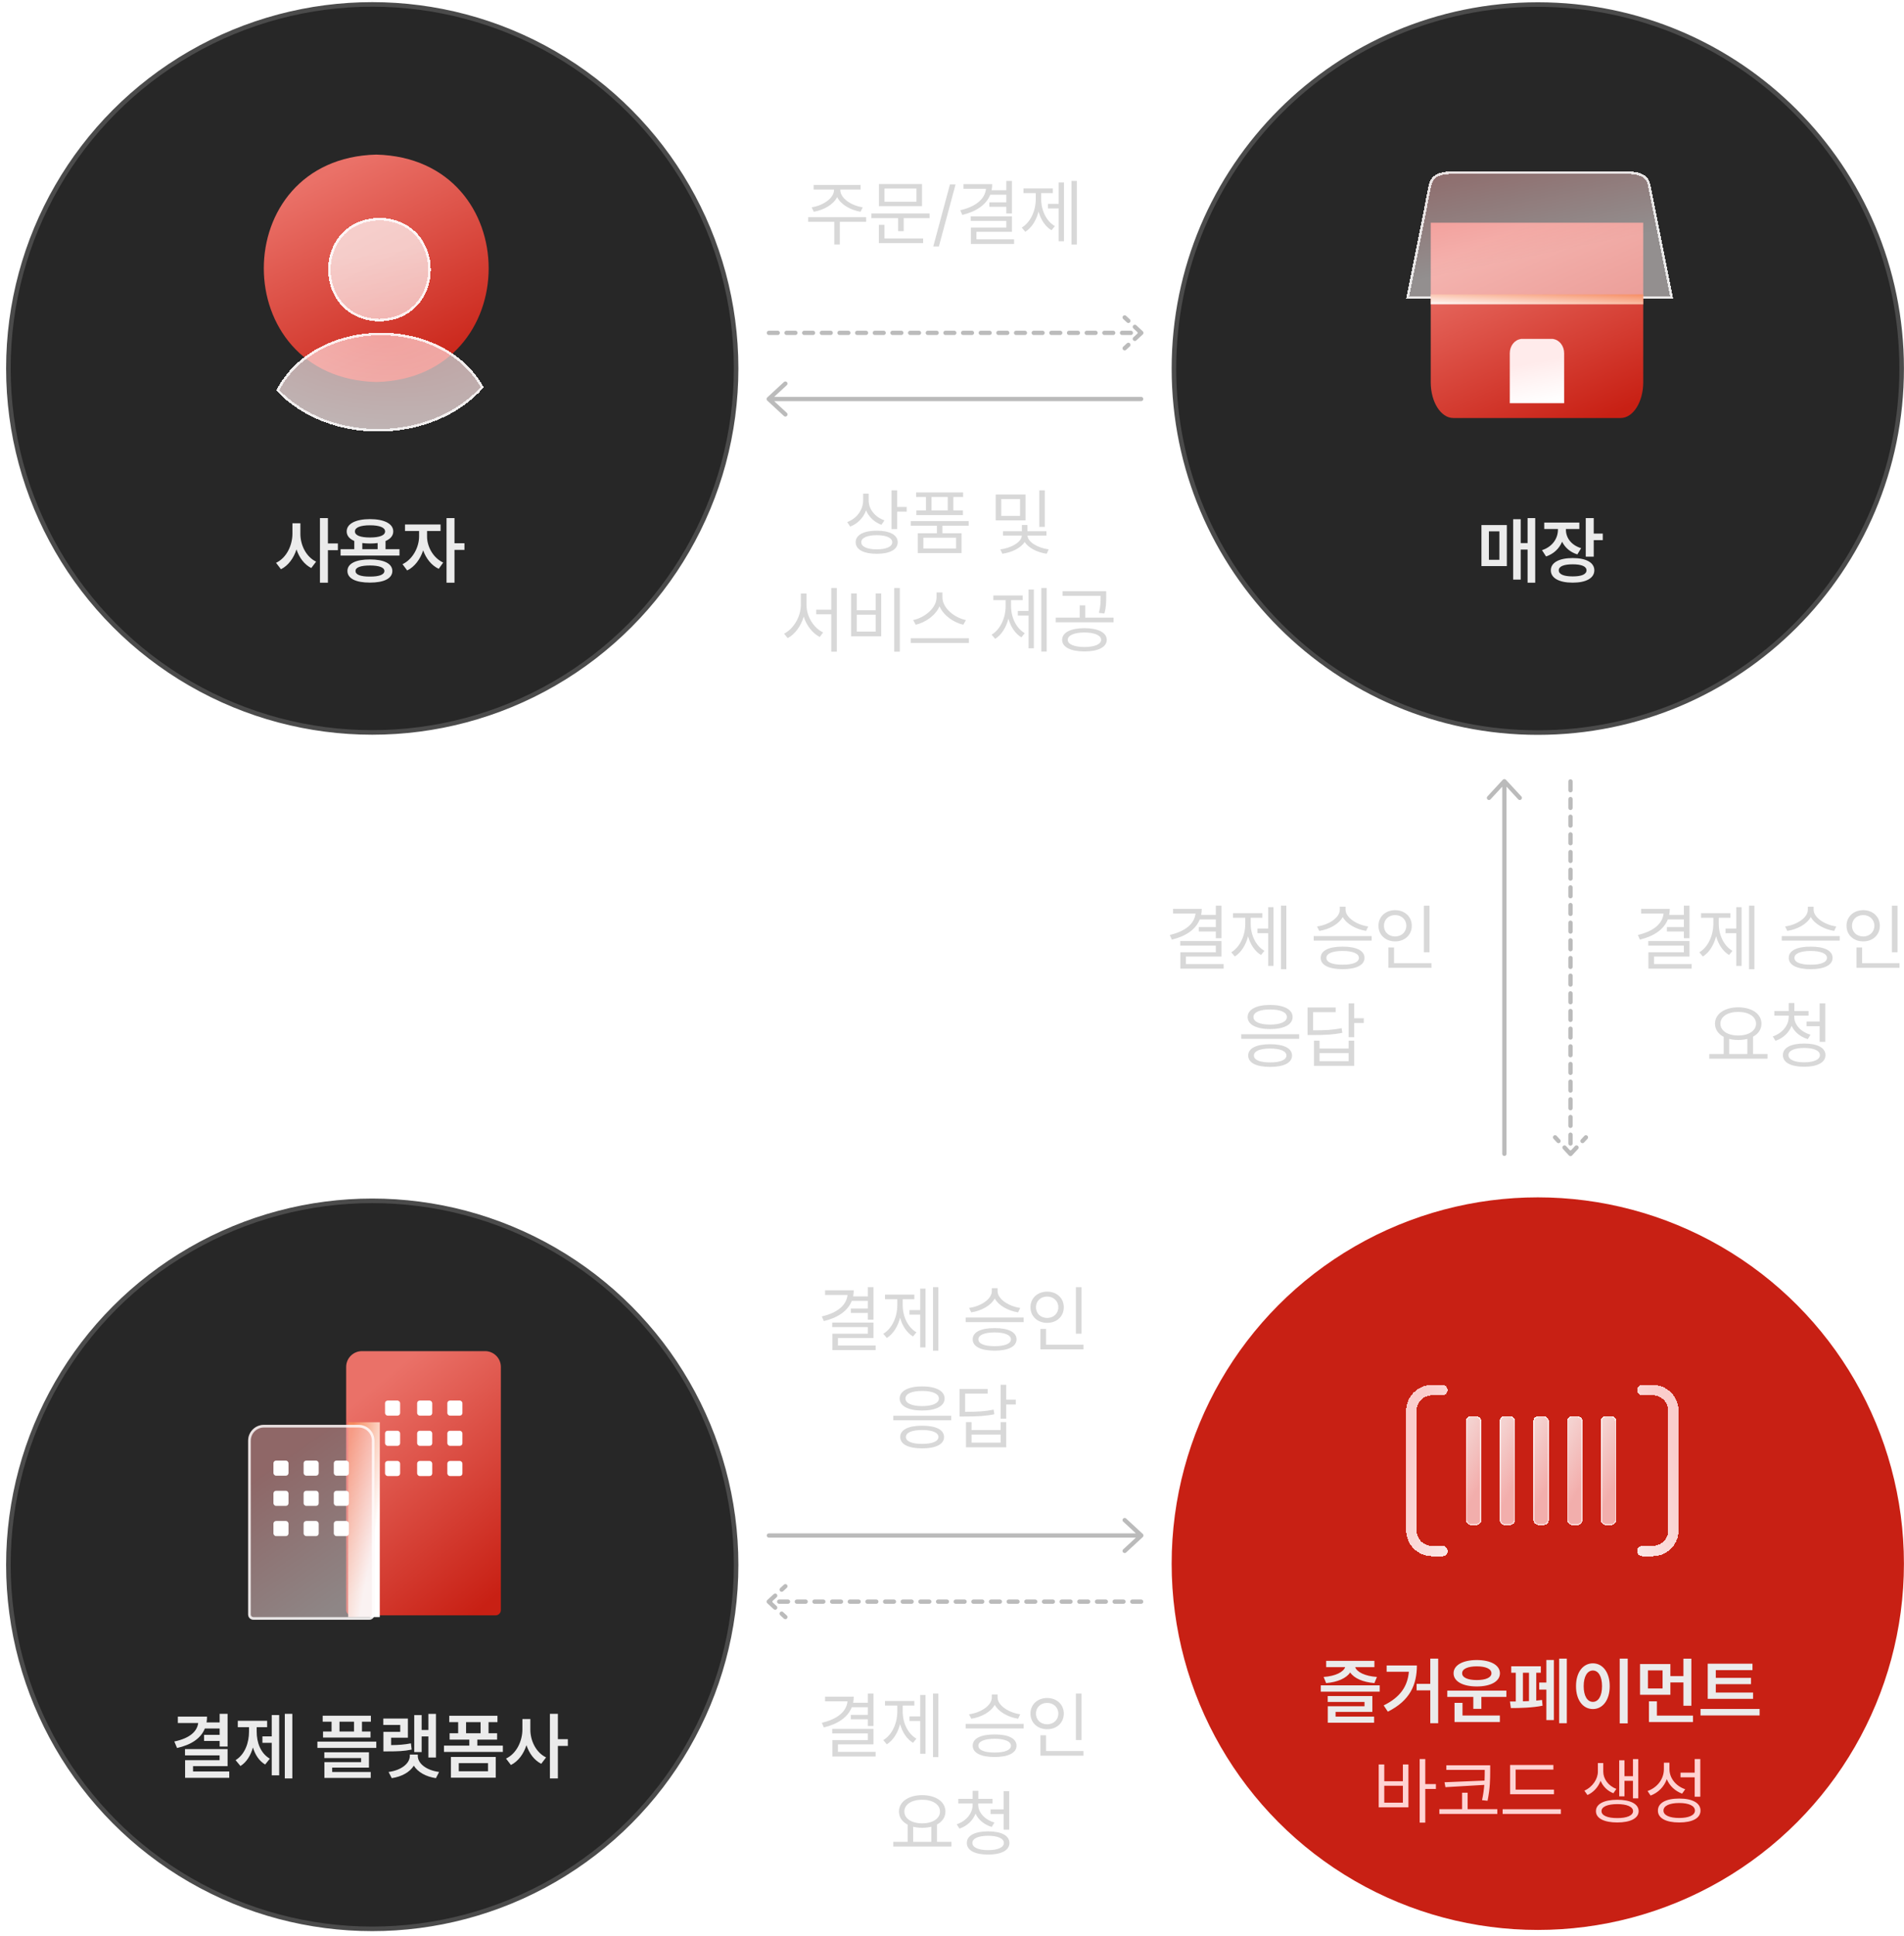 <svg width="1775" height="1804" viewBox="0 0 1775 1804" fill="none" xmlns="http://www.w3.org/2000/svg">
<path d="M783.375 176.967C783.328 184.934 793.889 191.676 804.261 193.185L802.281 197.333C793.04 195.754 784.035 190.827 780.429 183.708C776.822 190.827 767.794 195.754 758.671 197.333L756.644 193.185C766.922 191.676 777.482 184.934 777.529 176.967V176.589H758.53V172.346H802.281V176.589H783.375V176.967ZM753.438 206.715V202.378H807.467V206.715H782.904V227.837H777.765V206.715H753.438ZM866.608 198.936V203.274H842.47V215.39H837.284V203.274H812.344V198.936H866.608ZM819.321 226.564V209.544H824.554V222.226H860.574V226.564H819.321ZM819.416 192.147V171.498H859.536V192.147H819.416ZM824.554 187.951H854.35V175.694H824.554V187.951ZM890.815 171.922L875.257 229.722H870.024L885.582 171.922H890.815ZM943.364 168.622V198.936H938.13V192.713H922.29V188.564H938.13V181.445H923.162C919.461 190.78 910.267 197.121 897.114 200.256L895.228 195.919C909.772 192.548 918.235 185.476 919.178 175.929H898.245V171.592H924.977C924.977 173.572 924.788 175.458 924.411 177.249H938.13V168.622H943.364ZM904.94 205.867V201.624H943.364V216.05H910.267V223.028H945.391V227.318H905.081V212.043H938.13V205.867H904.94ZM1003.87 168.622V227.884H998.875V168.622H1003.87ZM952.531 212.09C960.781 207.14 965.59 196.296 965.59 185.5V179.937H954.134V175.599H981.478V179.937H970.635V185.5C970.635 195.778 975.255 206.008 983.411 210.723L980.252 214.589C974.43 211.1 970.281 204.712 968.183 197.168C966.062 205.325 961.771 212.278 955.831 216.003L952.531 212.09ZM976.952 194.269V189.979H986.947V170.036H991.897V224.772H986.947V194.269H976.952Z" fill="#D8D8D8"/>
<path d="M809.819 466.521C809.819 474.583 815.947 481.985 824.528 484.908L821.699 489.057C815.146 486.653 809.96 481.749 807.391 475.573C804.845 482.574 799.541 488.043 792.61 490.707L789.782 486.511C798.692 483.211 804.633 475.29 804.68 466.144V460.015H809.819V466.521ZM797.702 505.275C797.702 498.486 805.151 494.526 817.362 494.526C829.525 494.526 836.88 498.486 836.88 505.275C836.88 512.158 829.525 516.071 817.362 516.071C805.151 516.071 797.702 512.158 797.702 505.275ZM802.935 505.275C802.888 509.471 808.404 511.875 817.362 511.923C826.319 511.875 831.788 509.471 831.788 505.275C831.788 501.22 826.319 498.722 817.362 498.722C808.404 498.722 802.888 501.22 802.935 505.275ZM831.128 493.017V456.951H836.361V472.415H845.272V476.799H836.361V493.017H831.128ZM903.046 485.615V489.906H878.578V496.93H896.399V515.411H855.618V496.93H873.439V489.906H849.017V485.615H903.046ZM854.062 463.174V458.884H897.86V463.174H888.761V475.668H897.672V480.005H854.251V475.668H863.208V463.174H854.062ZM860.804 511.121H891.307V501.079H860.804V511.121ZM868.394 475.668H883.528V463.174H868.394V475.668ZM956.078 460.817V484.908H928.262V460.817H956.078ZM932.553 511.923C942.736 510.791 952.542 505.039 952.542 499.099H935.004V495.044H952.637V489.246H957.823V495.044H975.549V499.099H957.917C957.917 504.898 967.44 510.65 977.624 511.923L975.785 516.024C966.898 514.798 958.766 510.579 955.23 505.063C951.67 510.673 943.349 514.775 934.438 516.024L932.553 511.923ZM933.401 480.759H950.939V465.06H933.401V480.759ZM968.855 490.99V456.951H973.994V490.99H968.855ZM751.856 563.886C751.856 574.588 758.739 585.384 767.367 589.345L764.208 593.588C757.466 590.123 751.903 583.027 749.263 574.612C746.646 583.475 741.083 591.065 734.318 594.672L730.97 590.476C739.645 586.186 746.528 574.777 746.575 563.886V553.09H751.856V563.886ZM760.908 572.467V568.176H774.957V547.951H780.143V607.307H774.957V572.467H760.908ZM838.86 547.951V607.307H833.627V547.951H838.86ZM793.459 592.975V552.995H798.692V568.648H816.325V552.995H821.511V592.975H793.459ZM798.692 588.59H816.325V572.844H798.692V588.59ZM878.578 556.673C878.578 566.809 890.175 575.861 900.5 577.794L898.049 582.178C889.115 580.104 879.709 573.763 875.867 565.041C872.024 573.716 862.642 580.081 853.685 582.178L851.28 577.794C861.558 575.814 873.062 566.856 873.109 556.673V552.1H878.578V556.673ZM849.017 599.151V594.766H903.282V599.151H849.017ZM975.785 547.951V607.213H970.788V547.951H975.785ZM924.444 591.419C932.694 586.469 937.503 575.625 937.503 564.829V559.266H926.047V554.928H953.391V559.266H942.547V564.829C942.547 575.107 947.168 585.337 955.324 590.052L952.165 593.918C946.343 590.429 942.194 584.041 940.096 576.497C937.974 584.654 933.684 591.608 927.744 595.332L924.444 591.419ZM948.865 573.598V569.308H958.86V549.365H963.81V604.101H958.86V573.598H948.865ZM1010.93 585.384C1023.66 585.384 1031.72 589.392 1031.77 596.275C1031.72 603.064 1023.66 607.071 1010.93 607.071C998.247 607.071 990.185 603.064 990.185 596.275C990.185 589.392 998.247 585.384 1010.93 585.384ZM984.198 579.868V575.578H1006.54V564.122H1011.68V575.578H1038.13V579.868H984.198ZM990.61 555.258V550.968H1031.25V556.013C1031.25 560.774 1031.25 565.583 1029.6 571.712L1024.46 571.146C1026.06 565.018 1026.06 560.633 1026.06 556.013V555.258H990.61ZM995.419 596.275C995.371 600.377 1001.5 602.923 1010.93 602.923C1020.41 602.923 1026.49 600.377 1026.53 596.275C1026.49 592.032 1020.41 589.439 1010.93 589.392C1001.5 589.439 995.371 592.032 995.419 596.275Z" fill="#D8D8D8"/>
<path d="M814.276 1199.45V1229.76H809.043V1223.54H793.202V1219.39H809.043V1212.27H794.074C790.373 1221.61 781.18 1227.95 768.026 1231.08L766.14 1226.75C780.685 1223.37 789.147 1216.3 790.09 1206.76H769.158V1202.42H795.889C795.889 1204.4 795.701 1206.28 795.323 1208.08H809.043V1199.45H814.276ZM775.852 1236.69V1232.45H814.276V1246.88H781.18V1253.85H816.303V1258.14H775.994V1242.87H809.043V1236.69H775.852ZM874.785 1199.45V1258.71H869.787V1199.45H874.785ZM823.443 1242.92C831.694 1237.97 836.502 1227.12 836.502 1216.33V1210.76H825.046V1206.43H852.39V1210.76H841.547V1216.33C841.547 1226.6 846.167 1236.83 854.323 1241.55L851.165 1245.41C845.342 1241.93 841.193 1235.54 839.095 1227.99C836.974 1236.15 832.684 1243.1 826.743 1246.83L823.443 1242.92ZM847.864 1225.1V1220.8H857.859V1200.86H862.81V1255.6H857.859V1225.1H847.864ZM929.985 1203.17C929.985 1210.72 940.782 1217.46 951.106 1218.82L949.126 1222.97C940.074 1221.58 931.093 1216.77 927.345 1210.03C923.621 1216.84 914.616 1221.56 905.47 1222.97L903.395 1218.82C913.909 1217.46 924.611 1210.9 924.611 1203.17V1200.44H929.985V1203.17ZM900.284 1232.03V1227.78H954.312V1232.03H900.284ZM906.79 1248.1C906.79 1241.31 914.427 1237.59 927.251 1237.64C939.98 1237.59 947.618 1241.31 947.665 1248.1C947.618 1254.84 939.98 1258.62 927.251 1258.66C914.427 1258.62 906.79 1254.84 906.79 1248.1ZM912.117 1248.1C912.07 1252.2 917.775 1254.51 927.251 1254.47C936.68 1254.51 942.385 1252.2 942.432 1248.1C942.385 1244.05 936.68 1241.69 927.251 1241.64C917.775 1241.69 912.07 1244.05 912.117 1248.1ZM1008.22 1199.5V1242.82H1002.99V1199.5H1008.22ZM960.651 1218.16C960.651 1209.63 967.345 1203.64 976.209 1203.64C985.072 1203.64 991.72 1209.63 991.72 1218.16C991.72 1226.79 985.072 1232.78 976.209 1232.73C967.345 1232.78 960.651 1226.79 960.651 1218.16ZM965.79 1218.16C965.743 1224.06 970.221 1228.16 976.209 1228.16C982.102 1228.16 986.628 1224.06 986.628 1218.16C986.628 1212.37 982.102 1208.22 976.209 1208.22C970.221 1208.22 965.743 1212.37 965.79 1218.16ZM969.938 1257.39V1238.39H975.172V1253.05H1010.06V1257.39H969.938ZM886.746 1319.3V1323.54H832.717V1319.3H886.746ZM838.704 1303.22C838.704 1296.2 846.813 1291.96 859.684 1291.96C872.555 1291.96 880.617 1296.2 880.617 1303.22C880.617 1310.3 872.555 1314.44 859.684 1314.44C846.813 1314.44 838.704 1310.3 838.704 1303.22ZM839.223 1339.1C839.223 1332.31 846.861 1328.54 859.684 1328.59C872.413 1328.54 880.051 1332.31 880.098 1339.1C880.051 1345.94 872.413 1349.71 859.684 1349.71C846.861 1349.71 839.223 1345.94 839.223 1339.1ZM844.126 1303.22C844.079 1307.66 850.114 1310.3 859.684 1310.3C869.208 1310.3 875.289 1307.66 875.289 1303.22C875.289 1298.79 869.208 1296.15 859.684 1296.2C850.114 1296.15 844.079 1298.79 844.126 1303.22ZM844.55 1339.1C844.503 1343.2 850.208 1345.56 859.684 1345.51C869.113 1345.56 874.818 1343.2 874.865 1339.1C874.818 1334.95 869.113 1332.6 859.684 1332.6C850.208 1332.6 844.503 1334.95 844.55 1339.1ZM938.061 1290.45V1304.36H946.971V1308.79H938.061V1322.04H932.828V1290.45H938.061ZM894.546 1320.01V1294.36H920.759V1298.7H899.732V1315.62C911.612 1315.62 918.401 1315.27 926.322 1313.6L926.982 1317.93C918.637 1319.63 911.565 1320.01 899.119 1320.01H894.546ZM900.533 1348.72V1325.24H905.719V1332.6H932.828V1325.24H938.061V1348.72H900.533ZM905.719 1344.38H932.828V1336.84H905.719V1344.38Z" fill="#D8D8D8"/>
<path d="M814.276 1578.12V1608.43H809.043V1602.21H793.202V1598.06H809.043V1590.94H794.074C790.373 1600.27 781.18 1606.62 768.026 1609.75L766.14 1605.41C780.685 1602.04 789.147 1594.97 790.09 1585.42H769.158V1581.09H795.889C795.889 1583.07 795.701 1584.95 795.323 1586.74H809.043V1578.12H814.276ZM775.852 1615.36V1611.12H814.276V1625.54H781.18V1632.52H816.303V1636.81H775.994V1621.54H809.043V1615.36H775.852ZM874.785 1578.12V1637.38H869.787V1578.12H874.785ZM823.443 1621.58C831.694 1616.63 836.502 1605.79 836.502 1594.99V1589.43H825.046V1585.09H852.39V1589.43H841.547V1594.99C841.547 1605.27 846.167 1615.5 854.323 1620.22L851.165 1624.08C845.342 1620.59 841.193 1614.21 839.095 1606.66C836.974 1614.82 832.684 1621.77 826.743 1625.5L823.443 1621.58ZM847.864 1603.76V1599.47H857.859V1579.53H862.81V1634.27H857.859V1603.76H847.864ZM929.985 1581.84C929.985 1589.38 940.782 1596.13 951.106 1597.49L949.126 1601.64C940.074 1600.25 931.093 1595.44 927.345 1588.7C923.621 1595.51 914.616 1600.23 905.47 1601.64L903.395 1597.49C913.909 1596.13 924.611 1589.57 924.611 1581.84V1579.11H929.985V1581.84ZM900.284 1610.69V1606.45H954.312V1610.69H900.284ZM906.79 1626.77C906.79 1619.98 914.427 1616.26 927.251 1616.3C939.98 1616.26 947.618 1619.98 947.665 1626.77C947.618 1633.51 939.98 1637.28 927.251 1637.33C914.427 1637.28 906.79 1633.51 906.79 1626.77ZM912.117 1626.77C912.07 1630.87 917.775 1633.18 927.251 1633.13C936.68 1633.18 942.385 1630.87 942.432 1626.77C942.385 1622.72 936.68 1620.36 927.251 1620.31C917.775 1620.36 912.07 1622.72 912.117 1626.77ZM1008.22 1578.16V1621.49H1002.99V1578.16H1008.22ZM960.651 1596.83C960.651 1588.3 967.345 1582.31 976.209 1582.31C985.072 1582.31 991.72 1588.3 991.72 1596.83C991.72 1605.46 985.072 1611.45 976.209 1611.4C967.345 1611.45 960.651 1605.46 960.651 1596.83ZM965.79 1596.83C965.743 1602.73 970.221 1606.83 976.209 1606.83C982.102 1606.83 986.628 1602.73 986.628 1596.83C986.628 1591.03 982.102 1586.88 976.209 1586.88C970.221 1586.88 965.743 1591.03 965.79 1596.83ZM969.938 1636.06V1617.06H975.172V1631.72H1010.06V1636.06H969.938ZM886.981 1716.36V1720.74H832.717V1716.36H846.153V1700.37C841.109 1697.73 838.044 1693.47 838.044 1688.12C838.044 1678.92 847.049 1672.89 859.684 1672.84C872.366 1672.89 881.371 1678.92 881.371 1688.12C881.371 1693.4 878.401 1697.59 873.498 1700.23V1716.36H886.981ZM843.089 1688.12C843.089 1694.72 849.972 1699.15 859.684 1699.15C869.349 1699.15 876.326 1694.72 876.326 1688.12C876.326 1681.47 869.349 1677.08 859.684 1677.13C849.972 1677.08 843.089 1681.47 843.089 1688.12ZM851.292 1716.36H868.217V1702.28C865.648 1702.94 862.772 1703.3 859.684 1703.3C856.643 1703.3 853.838 1702.94 851.292 1702.31V1716.36ZM911.942 1681.8C911.942 1689.2 918.307 1695.85 927.076 1698.39L924.53 1702.49C917.647 1700.42 912.154 1695.94 909.467 1690.1C906.921 1696.58 901.5 1701.69 894.451 1704.05L891.906 1700C900.627 1697.07 906.756 1689.86 906.756 1681.8V1680.57H893.367V1676.33H906.756V1668.83H912.037V1676.33H925.285V1680.57H911.942V1681.8ZM901.335 1717.39C901.287 1710.51 908.831 1706.6 921.183 1706.6C933.488 1706.6 941.031 1710.51 941.031 1717.39C941.031 1724.28 933.488 1728.24 921.183 1728.24C908.831 1728.24 901.287 1724.28 901.335 1717.39ZM906.521 1717.39C906.473 1721.54 912.084 1724.09 921.183 1724.09C930.282 1724.09 935.845 1721.54 935.845 1717.39C935.845 1713.2 930.282 1710.75 921.183 1710.7C912.084 1710.75 906.473 1713.2 906.521 1717.39ZM923.446 1690.43V1686.09H935.609V1669.12H940.843V1705.04H935.609V1690.43H923.446Z" fill="#D8D8D8"/>
<circle cx="347.025" cy="343.33" r="339.213" fill="#272727" stroke="#4B4B4B" stroke-width="4.241"/>
<path d="M280.03 497.273C279.982 507.998 285.381 518.889 294.692 523.392L290.189 529.332C283.636 526.032 278.969 519.667 276.399 512.006C273.736 520.186 268.809 526.998 261.926 530.463L257.353 524.476C267.064 519.903 272.581 508.376 272.628 497.273V487.632H280.03V497.273ZM298.275 543.004V482.799H305.7V506.419H314.988V512.713H305.7V543.004H298.275ZM372.409 511.77V517.71H317.508V511.77H330.284V504.109C325.758 502.176 323.189 499.159 323.212 495.222C323.189 488.032 331.604 483.789 344.923 483.766C358.194 483.789 366.61 488.032 366.61 495.222C366.61 499.182 364.017 502.223 359.42 504.156V511.77H372.409ZM323.896 532.09C323.896 525.159 331.746 521.317 344.876 521.341C357.864 521.317 365.737 525.159 365.761 532.09C365.737 539.115 357.864 542.933 344.876 542.91C331.746 542.933 323.896 539.115 323.896 532.09ZM330.897 495.222C330.85 498.923 336.012 500.88 344.923 500.88C353.786 500.88 358.996 498.923 358.996 495.222C358.996 491.545 353.786 489.494 344.923 489.494C336.012 489.494 330.85 491.545 330.897 495.222ZM331.439 532.09C331.392 535.508 336.13 537.347 344.876 537.299C353.527 537.347 358.312 535.508 358.359 532.09C358.312 528.743 353.527 526.998 344.876 526.951C336.13 526.998 331.392 528.743 331.439 532.09ZM337.757 511.77H352.042V506.042C349.873 506.325 347.492 506.49 344.923 506.49C342.33 506.49 339.949 506.325 337.757 506.042V511.77ZM398.124 499.889C398.077 509.224 403.663 519.808 413.163 524.24L409.014 530.086C402.225 526.927 397.204 520.445 394.494 512.902C391.759 521.176 386.502 528.247 379.596 531.595L375.235 525.749C384.829 521.223 390.675 509.931 390.698 499.889V494.821H377.568V488.74H410.712V494.821H398.124V499.889ZM416.275 543.004V482.799H423.7V506.231H432.988V512.454H423.7V543.004H416.275Z" fill="#EBEBEB"/>
<path d="M350.747 144.068C490.508 147.615 490.481 352.464 350.747 355.99C210.99 352.442 211.017 147.593 350.747 144.068Z" fill="url(#paint0_linear_58_565)"/>
<g filter="url(#filter0_bdi_58_565)">
<path d="M351.367 198.215C415.167 199.833 415.151 293.195 351.367 294.802C287.568 293.184 287.583 199.823 351.367 198.215Z" fill="url(#paint1_linear_58_565)" fill-opacity="0.7" shape-rendering="crispEdges"/>
<path d="M351.367 293.618C289.146 292.011 289.161 200.996 351.367 199.399C413.589 201.006 413.574 292.022 351.367 293.618Z" stroke="white" stroke-opacity="0.8" stroke-width="2.366" shape-rendering="crispEdges"/>
</g>
<g filter="url(#filter1_bdi_58_565)">
<path fill-rule="evenodd" clip-rule="evenodd" d="M255.156 359.21C291.146 288.652 410.241 287.055 448.65 356.301C400.989 409.905 304.478 411.426 255.156 359.21Z" fill="url(#paint2_radial_58_565)" fill-opacity="0.7" shape-rendering="crispEdges"/>
<path d="M352.508 396.255C316.808 396.8 280.977 384.418 256.594 359.004C274.501 324.707 312.527 307.067 351.013 306.512C389.498 305.957 428.118 322.492 447.204 356.141C423.63 382.24 388.206 395.709 352.508 396.255Z" stroke="white" stroke-opacity="0.8" stroke-width="2.366" shape-rendering="crispEdges"/>
</g>
<path d="M1772.82 343.46C1772.82 530.802 1620.95 682.673 1433.6 682.673C1246.26 682.673 1094.39 530.802 1094.39 343.46C1094.39 156.118 1246.26 4.247 1433.6 4.247C1620.95 4.247 1772.82 156.118 1772.82 343.46Z" fill="#272727" stroke="#4B4B4B" stroke-width="4.241"/>
<path d="M1431.2 482.799V543.004H1424.08V512.147H1417.67V540.128H1410.64V483.836H1417.67V506.066H1424.08V482.799H1431.2ZM1381.08 527.517V489.305H1404.75V527.517H1381.08ZM1388.03 521.671H1397.79V495.151H1388.03V521.671ZM1459.83 493.666C1459.83 501.021 1464.6 507.951 1474 510.827L1470.49 516.65C1463.72 514.528 1458.94 510.238 1456.28 504.816C1453.61 511.134 1448.54 516.131 1441.31 518.559L1437.53 512.689C1447.25 509.554 1452.34 501.728 1452.39 493.713V492.959H1439.61V486.972H1472.33V492.959H1459.83V493.666ZM1445.76 531.453C1445.74 524.24 1453.54 520.044 1466.15 520.044C1478.65 520.044 1486.31 524.24 1486.31 531.453C1486.31 538.714 1478.65 542.98 1466.15 542.957C1453.54 542.98 1445.74 538.714 1445.76 531.453ZM1453.16 531.453C1453.14 535.178 1457.88 537.158 1466.15 537.134C1474.4 537.158 1479.02 535.178 1479.02 531.453C1479.02 527.8 1474.4 525.867 1466.15 525.867C1457.88 525.867 1453.14 527.8 1453.16 531.453ZM1478.32 518.724V482.799H1485.76V497.249H1494.18V503.331H1485.76V518.724H1478.32Z" fill="#EBEBEB"/>
<path d="M1333.8 356.241C1333.8 374.626 1343.24 389.539 1354.88 389.539H1510.81C1522.45 389.539 1531.9 374.626 1531.9 356.241V207.563H1333.8V356.241Z" fill="url(#paint3_linear_58_565)"/>
<g filter="url(#filter2_bdi_58_565)">
<path d="M1557.13 272.281L1536.35 167.841C1533.22 152.979 1517.65 154.959 1499.44 154.959H1366.49C1348.28 154.959 1332.7 152.979 1329.57 167.841L1308.45 273.895H1555.43C1556.56 273.895 1557.32 273.173 1557.13 272.281Z" fill="url(#paint4_linear_58_565)" fill-opacity="0.5" shape-rendering="crispEdges"/>
<path d="M1555.97 272.511L1555.97 272.522C1555.97 272.533 1555.98 272.541 1555.98 272.545C1555.97 272.549 1555.97 272.556 1555.96 272.564C1555.91 272.609 1555.75 272.711 1555.43 272.711H1309.9L1330.73 168.085C1330.73 168.083 1330.73 168.081 1330.73 168.079C1331.47 164.579 1332.92 162.16 1334.88 160.45C1336.86 158.725 1339.45 157.642 1342.62 156.985C1347.63 155.944 1353.76 156.016 1360.62 156.097C1362.52 156.119 1364.48 156.142 1366.49 156.142H1499.44C1501.45 156.142 1503.4 156.119 1505.31 156.097C1512.16 156.016 1518.3 155.944 1523.31 156.985C1526.47 157.642 1529.07 158.725 1531.05 160.45C1533.01 162.16 1534.46 164.579 1535.19 168.078C1535.2 168.081 1535.2 168.083 1535.2 168.085L1555.97 272.511Z" stroke="white" stroke-opacity="0.8" stroke-width="2.366" shape-rendering="crispEdges"/>
</g>
<path style="mix-blend-mode:multiply" d="M1531.9 274.363H1333.8V283.577H1531.9V274.363Z" fill="url(#paint5_linear_58_565)"/>
<g filter="url(#filter3_b_58_565)">
<path d="M1425.49 375.718H1458.17V329.129C1458.17 322.348 1453.73 316.761 1447.98 315.935V315.827H1417.69V315.935C1411.94 316.755 1407.5 322.348 1407.5 329.129V375.718H1425.49Z" fill="url(#paint6_linear_58_565)"/>
</g>
<circle cx="347.025" cy="1458.24" r="339.213" fill="#272727" stroke="#4B4B4B" stroke-width="4.241"/>
<path d="M212.162 1597.09V1627.57H204.76V1622.36H190.239V1616.68H204.76V1610.77H190.97C187.222 1619.96 178.382 1625.92 165.064 1628.92L162.518 1622.86C176.661 1619.91 183.733 1613.69 184.77 1605.65H165.794V1599.66H192.997C192.997 1601.55 192.856 1603.34 192.573 1605.06H204.76V1597.09H212.162ZM172.465 1635.8V1629.93H212.162V1645.82H179.962V1650.79H213.718V1656.73H172.56V1640.28H204.713V1635.8H172.465ZM272.529 1597.09V1657.3H265.505V1597.09H272.529ZM219.632 1640.23C228.33 1634.9 232.149 1624.04 232.149 1613.55V1609.54H221.683V1603.55H249.027V1609.54H239.292V1613.55C239.268 1623.71 242.922 1633.91 251.549 1638.86L247.189 1644.31C241.602 1641.01 237.877 1635.28 235.803 1628.42C233.681 1635.85 229.839 1642.19 224.158 1645.7L219.632 1640.23ZM244.643 1624.08V1618.1H253.317V1598.23H260.271V1654.4H253.317V1624.08H244.643ZM345.749 1598.81V1604.4H337.452V1613.57H345.419V1619.18H301.149V1613.57H309.117V1604.4H300.819V1598.81H345.749ZM295.893 1628.82V1622.95H350.794V1628.82H295.893ZM302.352 1638.28V1632.9H343.958V1647.19H309.683V1651.29H345.608V1656.8H302.422V1642.07H336.65V1638.28H302.352ZM316.495 1613.57H330.026V1604.4H316.495V1613.57ZM406.423 1597.14V1637.8H399.375V1618.12H393.081V1632.74H386.174V1598.25H393.081V1612.13H399.375V1597.14H406.423ZM357.344 1607.44V1601.48H380.257V1619.3H364.628V1626.23C371.677 1626.16 376.957 1625.78 383.086 1624.58L383.793 1630.4C376.58 1631.89 370.521 1632.08 361.54 1632.08H357.439V1613.9H373.114V1607.44H357.344ZM362.247 1651.26C374.34 1649.66 382.025 1643.18 382.072 1636.32V1635.05H389.498V1636.32C389.474 1643.18 397.159 1649.66 409.346 1651.26L406.376 1657.02C396.923 1655.62 389.498 1651.36 385.797 1645.39C382.049 1651.36 374.623 1655.62 365.218 1657.02L362.247 1651.26ZM468.794 1626.7V1632.57H413.893V1626.7H437.536V1621.14H419.149V1615.15H427.117V1604.85H418.819V1598.86H463.749V1604.85H455.452V1615.15H463.419V1621.14H444.985V1626.7H468.794ZM420.375 1656.59V1637.26H462.146V1656.59H420.375ZM427.683 1650.6H454.933V1643.04H427.683V1650.6ZM434.495 1615.15H448.026V1604.85H434.495V1615.15ZM494.415 1611.57C494.368 1622.29 499.766 1633.18 509.077 1637.69L504.575 1643.63C498.021 1640.33 493.354 1633.96 490.784 1626.3C488.121 1634.48 483.194 1641.29 476.311 1644.76L471.738 1638.77C481.45 1634.2 486.966 1622.67 487.013 1611.57V1601.93H494.415V1611.57ZM512.66 1657.3V1597.09H520.085V1620.71H529.373V1627.01H520.085V1657.3H512.66Z" fill="#EBEBEB"/>
<path d="M322.715 1273.81C322.715 1265.68 329.307 1259.09 337.439 1259.09H452.202C460.333 1259.09 466.925 1265.68 466.925 1273.81V1500.39C466.925 1503.1 464.728 1505.3 462.017 1505.3H327.623C324.912 1505.3 322.715 1503.1 322.715 1500.39V1273.81Z" fill="url(#paint7_linear_58_565)"/>
<g style="mix-blend-mode:multiply" filter="url(#filter4_f_58_565)">
<path d="M324.59 1325.34L324.59 1506.94L354.037 1506.94L354.037 1325.34L324.59 1325.34Z" fill="url(#paint8_linear_58_565)" style="mix-blend-mode:multiply"/>
</g>
<g filter="url(#filter5_bi_58_565)">
<path d="M228.879 1340.07C228.879 1331.93 235.471 1325.34 243.603 1325.34H331.945C340.076 1325.34 346.668 1331.93 346.668 1340.07V1502.03C346.668 1504.74 344.471 1506.93 341.761 1506.93H233.787C231.076 1506.93 228.879 1504.74 228.879 1502.03V1340.07Z" fill="url(#paint9_linear_58_565)" fill-opacity="0.5"/>
<path d="M230.106 1340.07C230.106 1332.61 236.149 1326.57 243.603 1326.57H331.945C339.399 1326.57 345.441 1332.61 345.441 1340.07V1502.03C345.441 1504.06 343.793 1505.71 341.761 1505.71H233.787C231.754 1505.71 230.106 1504.06 230.106 1502.03V1340.07Z" stroke="white" stroke-opacity="0.8" stroke-width="2.454"/>
</g>
<rect x="254.902" y="1361.09" width="14.069" height="14.069" rx="2.454" fill="white"/>
<rect x="254.902" y="1389.23" width="14.069" height="14.069" rx="2.454" fill="white"/>
<rect x="254.902" y="1417.37" width="14.069" height="14.069" rx="2.454" fill="white"/>
<rect x="283.035" y="1361.09" width="14.069" height="14.069" rx="2.454" fill="white"/>
<rect x="388.879" y="1305.14" width="14.069" height="14.069" rx="2.454" fill="white"/>
<rect x="358.945" y="1305.14" width="14.069" height="14.069" rx="2.454" fill="white"/>
<rect x="283.035" y="1389.23" width="14.069" height="14.069" rx="2.454" fill="white"/>
<rect x="388.879" y="1333.28" width="14.069" height="14.069" rx="2.454" fill="white"/>
<rect x="358.945" y="1333.28" width="14.069" height="14.069" rx="2.454" fill="white"/>
<rect x="283.035" y="1417.37" width="14.069" height="14.069" rx="2.454" fill="white"/>
<rect x="388.879" y="1361.42" width="14.069" height="14.069" rx="2.454" fill="white"/>
<rect x="358.945" y="1361.42" width="14.069" height="14.069" rx="2.454" fill="white"/>
<rect x="311.18" y="1361.09" width="14.069" height="14.069" rx="2.454" fill="white"/>
<rect x="417.023" y="1305.14" width="14.069" height="14.069" rx="2.454" fill="white"/>
<rect x="311.18" y="1389.23" width="14.069" height="14.069" rx="2.454" fill="white"/>
<rect x="417.023" y="1333.28" width="14.069" height="14.069" rx="2.454" fill="white"/>
<rect x="311.18" y="1417.37" width="14.069" height="14.069" rx="2.454" fill="white"/>
<rect x="417.023" y="1361.42" width="14.069" height="14.069" rx="2.454" fill="white"/>
<circle cx="1433.6" cy="1457.13" r="341.333" fill="#C82014"/>
<path d="M1328.71 1639.2V1662.54H1338.61V1667.07H1328.71V1698.47H1323.48V1639.2H1328.71ZM1285.29 1684.23V1644.25H1290.48V1659.9H1307.83V1644.25H1313.01V1684.23H1285.29ZM1290.48 1679.84H1307.83V1664.1H1290.48V1679.84ZM1389.22 1645V1650.71C1389.18 1657.92 1389.22 1666.03 1386.77 1678.1L1381.63 1677.53C1382.79 1672.16 1383.4 1667.47 1383.73 1663.3L1347.5 1665.42L1346.65 1660.84L1383.97 1659.29C1384.11 1656.18 1384.11 1653.35 1384.13 1650.71V1649.34H1348.35V1645H1389.22ZM1341.84 1690.36V1685.92H1363.01V1670.56H1368.2V1685.92H1395.87V1690.36H1341.84ZM1448.69 1667.68V1672.02H1407.77V1644.72H1448.13V1649.06H1412.96V1667.68H1448.69ZM1400.84 1690.36V1685.97H1455.11V1690.36H1400.84ZM1494.65 1650.99C1494.65 1657.54 1499.23 1664.19 1506.87 1667.02L1504.08 1671.07C1498.38 1668.88 1494.3 1664.59 1492.16 1659.48C1489.99 1665.16 1485.74 1670.18 1479.9 1672.72L1477.02 1668.67C1484.85 1665.23 1489.61 1657.59 1489.61 1650.99V1642.93H1494.65V1650.99ZM1487.82 1687.76C1487.77 1681.07 1495.36 1677.16 1507.71 1677.16C1519.97 1677.16 1527.61 1681.07 1527.61 1687.76C1527.61 1694.41 1519.97 1698.32 1507.71 1698.32C1495.36 1698.32 1487.77 1694.41 1487.82 1687.76ZM1493 1687.76C1492.96 1691.82 1498.61 1694.27 1507.71 1694.22C1516.72 1694.27 1522.38 1691.82 1522.42 1687.76C1522.38 1683.66 1516.72 1681.21 1507.71 1681.21C1498.61 1681.21 1492.96 1683.66 1493 1687.76ZM1509.51 1673.95V1640.38H1514.41V1655.19H1522.33V1639.25H1527.28V1675.84H1522.33V1659.52H1514.41V1673.95H1509.51ZM1556.34 1648.54C1556.29 1656.98 1562.33 1664.43 1571.05 1667.35L1568.13 1671.45C1561.57 1669 1556.44 1664.19 1553.87 1657.94C1551.34 1665.04 1545.92 1670.56 1538.76 1673.24L1535.93 1669C1545.03 1665.79 1551.11 1657.92 1551.16 1648.73V1642.6H1556.34V1648.54ZM1545.59 1687.25C1545.55 1680.13 1553.09 1676.02 1565.44 1676.02C1577.75 1676.02 1585.29 1680.13 1585.29 1687.25C1585.29 1694.32 1577.75 1698.32 1565.44 1698.32C1553.09 1698.32 1545.55 1694.32 1545.59 1687.25ZM1550.78 1687.25C1550.73 1691.54 1556.34 1694.13 1565.44 1694.13C1574.49 1694.13 1580.1 1691.54 1580.1 1687.25C1580.1 1682.81 1574.49 1680.17 1565.44 1680.17C1556.34 1680.17 1550.73 1682.81 1550.78 1687.25ZM1566.67 1656.22V1651.89H1579.87V1639.2H1585.1V1674.33H1579.87V1656.22H1566.67Z" fill="#FFD3D3"/>
<path d="M1286.21 1570.51V1576.43H1231.3V1570.51H1286.21ZM1233.94 1562.71C1245.17 1561.96 1252.47 1558 1254.05 1553.56H1236.33V1547.72H1281.28V1553.56H1263.36C1264.9 1558.04 1272.3 1561.96 1283.64 1562.71L1281.28 1568.44C1270.48 1567.54 1262.35 1563.91 1258.72 1558.54C1255.07 1563.89 1247 1567.54 1236.28 1568.44L1233.94 1562.71ZM1237.76 1585.98V1580.51H1279.37V1595.27H1245.09V1599.7H1281.02V1605.35H1237.83V1590.01H1272.06V1585.98H1237.76ZM1340.75 1545.64V1605.85H1333.37V1575.23H1320.64V1569.15H1333.37V1545.64H1340.75ZM1289.93 1589.23C1305.51 1581.59 1312.2 1571.39 1313.41 1557.9H1292.69V1552.03H1320.9C1320.85 1569.83 1314.54 1584.78 1293.79 1595.05L1289.93 1589.23ZM1404.32 1575.42V1581.33H1381.01V1592.44H1373.49V1581.33H1349.23V1575.42H1404.32ZM1355.1 1559.29C1355.08 1551.7 1363.73 1546.96 1376.72 1546.94C1389.73 1546.96 1398.29 1551.7 1398.31 1559.29C1398.29 1566.88 1389.73 1571.57 1376.72 1571.57C1363.73 1571.57 1355.08 1566.88 1355.1 1559.29ZM1355.98 1604.72V1586.83H1363.42V1598.64H1398.24V1604.72H1355.98ZM1363.09 1559.29C1363.05 1563.3 1368.45 1565.61 1376.72 1565.61C1385.04 1565.61 1390.39 1563.3 1390.39 1559.29C1390.39 1555.14 1385.04 1552.83 1376.72 1552.83C1368.45 1552.83 1363.05 1555.14 1363.09 1559.29ZM1460.66 1545.64V1605.85H1453.54V1545.64H1460.66ZM1407.64 1585.58C1409.27 1585.58 1411.11 1585.58 1413.09 1585.55V1558.77H1408.85V1552.79H1436.43V1558.77H1432.18V1584.75C1434.07 1584.59 1435.86 1584.4 1437.56 1584.16L1438.05 1589.51C1428.53 1591.47 1416.13 1591.71 1408.49 1591.71L1407.64 1585.58ZM1419.74 1585.41C1421.6 1585.36 1423.51 1585.29 1425.39 1585.2V1558.77H1419.74V1585.41ZM1434.92 1574.52V1567.9H1441.59V1546.92H1448.61V1602.88H1441.59V1574.52H1434.92ZM1517.44 1545.64V1605.99H1509.97V1545.64H1517.44ZM1469.24 1571.29C1469.21 1558.28 1475.84 1550.03 1484.98 1550.01C1494.01 1550.03 1500.66 1558.28 1500.66 1571.29C1500.66 1584.4 1494.01 1592.65 1484.98 1592.62C1475.84 1592.65 1469.21 1584.4 1469.24 1571.29ZM1476.38 1571.29C1476.38 1580.56 1479.85 1585.93 1484.98 1585.93C1490.03 1585.93 1493.49 1580.56 1493.49 1571.29C1493.49 1562.1 1490.03 1556.7 1484.98 1556.7C1479.85 1556.7 1476.38 1562.1 1476.38 1571.29ZM1557.21 1550.67V1561.89H1569.37V1545.69H1576.77V1589.54H1569.37V1567.8H1557.21V1579.33H1528.92V1550.67H1557.21ZM1536.28 1573.44H1549.92V1556.58H1536.28V1573.44ZM1537.24 1604.72V1585.44H1544.64V1598.71H1578.28V1604.72H1537.24ZM1634.29 1577.23V1583.1H1592.02V1550.36H1633.75V1556.37H1599.54V1563.58H1632.38V1569.45H1599.54V1577.23H1634.29ZM1585.3 1598.57V1592.51H1640.39V1598.57H1585.3Z" fill="#EBEBEB"/>
<g filter="url(#filter6_bdi_58_565)">
<rect x="1364.09" y="1314.74" width="14.516" height="101.61" rx="4.839" fill="url(#paint10_linear_58_565)" fill-opacity="0.8" shape-rendering="crispEdges"/>
<rect x="1364.69" y="1315.35" width="13.306" height="100.401" rx="4.234" stroke="white" stroke-opacity="0.5" stroke-width="1.21" shape-rendering="crispEdges"/>
</g>
<g filter="url(#filter7_bdi_58_565)">
<rect x="1395.54" y="1314.74" width="14.516" height="101.61" rx="4.839" fill="url(#paint11_linear_58_565)" fill-opacity="0.8" shape-rendering="crispEdges"/>
<rect x="1396.14" y="1315.35" width="13.306" height="100.401" rx="4.234" stroke="white" stroke-opacity="0.5" stroke-width="1.21" shape-rendering="crispEdges"/>
</g>
<g filter="url(#filter8_bdi_58_565)">
<rect x="1458.45" y="1314.74" width="14.516" height="101.61" rx="4.839" fill="url(#paint12_linear_58_565)" fill-opacity="0.8" shape-rendering="crispEdges"/>
<rect x="1459.05" y="1315.35" width="13.306" height="100.401" rx="4.234" stroke="white" stroke-opacity="0.5" stroke-width="1.21" shape-rendering="crispEdges"/>
</g>
<g filter="url(#filter9_bdi_58_565)">
<rect x="1426.99" y="1314.74" width="14.516" height="101.61" rx="4.839" fill="url(#paint13_linear_58_565)" fill-opacity="0.8" shape-rendering="crispEdges"/>
<rect x="1427.6" y="1315.35" width="13.306" height="100.401" rx="4.234" stroke="white" stroke-opacity="0.5" stroke-width="1.21" shape-rendering="crispEdges"/>
</g>
<g filter="url(#filter10_bdi_58_565)">
<path d="M1489.89 1319.58C1489.89 1316.91 1492.06 1314.74 1494.73 1314.74H1499.57C1502.24 1314.74 1504.41 1316.91 1504.41 1319.58V1411.52C1504.41 1414.19 1502.24 1416.35 1499.57 1416.35H1494.73C1492.06 1416.35 1489.89 1414.19 1489.89 1411.52V1319.58Z" fill="url(#paint14_linear_58_565)" fill-opacity="0.8" shape-rendering="crispEdges"/>
<path d="M1490.5 1319.58C1490.5 1317.24 1492.39 1315.35 1494.73 1315.35H1499.57C1501.91 1315.35 1503.8 1317.24 1503.8 1319.58V1411.52C1503.8 1413.85 1501.91 1415.75 1499.57 1415.75H1494.73C1492.39 1415.75 1490.5 1413.85 1490.5 1411.52V1319.58Z" stroke="white" stroke-opacity="0.5" stroke-width="1.21" shape-rendering="crispEdges"/>
</g>
<g filter="url(#filter11_di_58_565)">
<path fill-rule="evenodd" clip-rule="evenodd" d="M1308.45 1309.9C1308.45 1296.54 1319.28 1285.71 1332.64 1285.71H1342.32C1344.99 1285.71 1347.15 1287.88 1347.15 1290.55C1347.15 1293.22 1344.99 1295.39 1342.32 1295.39H1332.64C1324.62 1295.39 1318.12 1301.89 1318.12 1309.9V1421.19C1318.12 1429.21 1324.62 1435.71 1332.64 1435.71H1342.32C1344.99 1435.71 1347.15 1437.87 1347.15 1440.54C1347.15 1443.22 1344.99 1445.38 1342.32 1445.38H1332.64C1319.28 1445.38 1308.45 1434.55 1308.45 1421.19V1309.9Z" fill="url(#paint15_linear_58_565)" fill-opacity="0.9" shape-rendering="crispEdges"/>
</g>
<g filter="url(#filter12_di_58_565)">
<path fill-rule="evenodd" clip-rule="evenodd" d="M1562.47 1309.9C1562.47 1296.54 1551.64 1285.71 1538.28 1285.71H1528.6C1525.93 1285.71 1523.76 1287.88 1523.76 1290.55C1523.76 1293.22 1525.93 1295.39 1528.6 1295.39H1538.28C1546.29 1295.39 1552.79 1301.89 1552.79 1309.9V1421.19C1552.79 1429.21 1546.29 1435.71 1538.28 1435.71H1528.6C1525.93 1435.71 1523.76 1437.87 1523.76 1440.55C1523.76 1443.22 1525.93 1445.38 1528.6 1445.38H1538.28C1551.64 1445.38 1562.47 1434.55 1562.47 1421.19V1309.9Z" fill="url(#paint16_linear_58_565)" fill-opacity="0.9" shape-rendering="crispEdges"/>
</g>
<path d="M1575.03 843.962V874.276H1569.8V868.053H1553.96V863.904H1569.8V856.785H1554.83C1551.13 866.12 1541.94 872.461 1528.78 875.596L1526.9 871.259C1541.44 867.888 1549.91 860.816 1550.85 851.269H1529.92V846.932H1556.65C1556.65 848.912 1556.46 850.798 1556.08 852.589H1569.8V843.962H1575.03ZM1536.61 881.207V876.963H1575.03V891.39H1541.94V898.368H1577.06V902.658H1536.75V887.383H1569.8V881.207H1536.61ZM1635.54 843.962V903.223H1630.54V843.962H1635.54ZM1584.2 887.43C1592.45 882.479 1597.26 871.636 1597.26 860.84V855.277H1585.8V850.939H1613.15V855.277H1602.3V860.84C1602.3 871.117 1606.93 881.348 1615.08 886.063L1611.92 889.928C1606.1 886.44 1601.95 880.051 1599.85 872.508C1597.73 880.664 1593.44 887.618 1587.5 891.343L1584.2 887.43ZM1608.62 869.609V865.319H1618.62V845.376H1623.57V900.112H1618.62V869.609H1608.62ZM1690.74 847.686C1690.74 855.229 1701.54 861.971 1711.86 863.338L1709.88 867.487C1700.83 866.096 1691.85 861.288 1688.1 854.546C1684.38 861.358 1675.37 866.073 1666.23 867.487L1664.15 863.338C1674.67 861.971 1685.37 855.418 1685.37 847.686V844.952H1690.74V847.686ZM1661.04 876.539V872.296H1715.07V876.539H1661.04ZM1667.55 892.616C1667.55 885.827 1675.19 882.102 1688.01 882.149C1700.74 882.102 1708.38 885.827 1708.42 892.616C1708.38 899.358 1700.74 903.129 1688.01 903.176C1675.19 903.129 1667.55 899.358 1667.55 892.616ZM1672.87 892.616C1672.83 896.717 1678.53 899.028 1688.01 898.98C1697.44 899.028 1703.14 896.717 1703.19 892.616C1703.14 888.561 1697.44 886.204 1688.01 886.157C1678.53 886.204 1672.83 888.561 1672.87 892.616ZM1768.98 844.009V887.335H1763.75V844.009H1768.98ZM1721.41 862.678C1721.41 854.145 1728.1 848.158 1736.97 848.158C1745.83 848.158 1752.48 854.145 1752.48 862.678C1752.48 871.306 1745.83 877.293 1736.97 877.246C1728.1 877.293 1721.41 871.306 1721.41 862.678ZM1726.55 862.678C1726.5 868.572 1730.98 872.673 1736.97 872.673C1742.86 872.673 1747.39 868.572 1747.39 862.678C1747.39 856.879 1742.86 852.731 1736.97 852.731C1730.98 852.731 1726.5 856.879 1726.55 862.678ZM1730.7 901.903V882.904H1735.93V897.566H1770.82V901.903H1730.7ZM1647.74 982.201V986.586H1593.47V982.201H1606.91V966.219C1601.87 963.579 1598.8 959.312 1598.8 953.961C1598.8 944.768 1607.81 938.733 1620.44 938.686C1633.12 938.733 1642.13 944.768 1642.13 953.961C1642.13 959.242 1639.16 963.437 1634.26 966.078V982.201H1647.74ZM1603.85 953.961C1603.85 960.562 1610.73 964.993 1620.44 964.993C1630.11 964.993 1637.08 960.562 1637.08 953.961C1637.08 947.314 1630.11 942.929 1620.44 942.976C1610.73 942.929 1603.85 947.314 1603.85 953.961ZM1612.05 982.201H1628.98V968.128C1626.41 968.788 1623.53 969.142 1620.44 969.142C1617.4 969.142 1614.6 968.788 1612.05 968.152V982.201ZM1672.7 947.644C1672.7 955.046 1679.06 961.693 1687.83 964.239L1685.29 968.341C1678.4 966.266 1672.91 961.787 1670.23 955.941C1667.68 962.424 1662.26 967.539 1655.21 969.896L1652.66 965.842C1661.39 962.919 1667.51 955.706 1667.51 947.644V946.418H1654.12V942.175H1667.51V934.679H1672.79V942.175H1686.04V946.418H1672.7V947.644ZM1662.09 983.239C1662.05 976.355 1669.59 972.442 1681.94 972.442C1694.25 972.442 1701.79 976.355 1701.79 983.239C1701.79 990.122 1694.25 994.082 1681.94 994.082C1669.59 994.082 1662.05 990.122 1662.09 983.239ZM1667.28 983.239C1667.23 987.387 1672.84 989.933 1681.94 989.933C1691.04 989.933 1696.6 987.387 1696.6 983.239C1696.6 979.043 1691.04 976.591 1681.94 976.544C1672.84 976.591 1667.23 979.043 1667.28 983.239ZM1684.2 956.271V951.934H1696.37V934.962H1701.6V970.886H1696.37V956.271H1684.2Z" fill="#D8D8D8"/>
<path d="M1138.69 843.962V874.276H1133.45V868.053H1117.61V863.904H1133.45V856.785H1118.48C1114.78 866.12 1105.59 872.461 1092.44 875.596L1090.55 871.259C1105.09 867.888 1113.56 860.816 1114.5 851.269H1093.57V846.932H1120.3C1120.3 848.912 1120.11 850.798 1119.73 852.589H1133.45V843.962H1138.69ZM1100.26 881.207V876.963H1138.69V891.39H1105.59V898.368H1140.71V902.658H1100.4V887.383H1133.45V881.207H1100.26ZM1199.19 843.962V903.223H1194.2V843.962H1199.19ZM1147.85 887.43C1156.1 882.479 1160.91 871.636 1160.91 860.84V855.277H1149.46V850.939H1176.8V855.277H1165.96V860.84C1165.96 871.117 1170.58 881.348 1178.73 886.063L1175.57 889.928C1169.75 886.44 1165.6 880.051 1163.51 872.508C1161.38 880.664 1157.09 887.618 1151.15 891.343L1147.85 887.43ZM1172.27 869.609V865.319H1182.27V845.376H1187.22V900.112H1182.27V869.609H1172.27ZM1254.4 847.686C1254.4 855.229 1265.19 861.971 1275.52 863.338L1273.54 867.487C1264.48 866.096 1255.5 861.288 1251.76 854.546C1248.03 861.358 1239.03 866.073 1229.88 867.487L1227.81 863.338C1238.32 861.971 1249.02 855.418 1249.02 847.686V844.952H1254.4V847.686ZM1224.69 876.539V872.296H1278.72V876.539H1224.69ZM1231.2 892.616C1231.2 885.827 1238.84 882.102 1251.66 882.149C1264.39 882.102 1272.03 885.827 1272.07 892.616C1272.03 899.358 1264.39 903.129 1251.66 903.176C1238.84 903.129 1231.2 899.358 1231.2 892.616ZM1236.53 892.616C1236.48 896.717 1242.18 899.028 1251.66 898.98C1261.09 899.028 1266.79 896.717 1266.84 892.616C1266.79 888.561 1261.09 886.204 1251.66 886.157C1242.18 886.204 1236.48 888.561 1236.53 892.616ZM1332.63 844.009V887.335H1327.4V844.009H1332.63ZM1285.06 862.678C1285.06 854.145 1291.76 848.158 1300.62 848.158C1309.48 848.158 1316.13 854.145 1316.13 862.678C1316.13 871.306 1309.48 877.293 1300.62 877.246C1291.76 877.293 1285.06 871.306 1285.06 862.678ZM1290.2 862.678C1290.15 868.572 1294.63 872.673 1300.62 872.673C1306.51 872.673 1311.04 868.572 1311.04 862.678C1311.04 856.879 1306.51 852.731 1300.62 852.731C1294.63 852.731 1290.15 856.879 1290.2 862.678ZM1294.35 901.903V882.904H1299.58V897.566H1334.47V901.903H1294.35ZM1211.16 963.815V968.058H1157.13V963.815H1211.16ZM1163.11 947.738C1163.11 940.713 1171.22 936.47 1184.09 936.47C1196.97 936.47 1205.03 940.713 1205.03 947.738C1205.03 954.81 1196.97 958.959 1184.09 958.959C1171.22 958.959 1163.11 954.81 1163.11 947.738ZM1163.63 983.616C1163.63 976.827 1171.27 973.055 1184.09 973.102C1196.82 973.055 1204.46 976.827 1204.51 983.616C1204.46 990.452 1196.82 994.223 1184.09 994.223C1171.27 994.223 1163.63 990.452 1163.63 983.616ZM1168.54 947.738C1168.49 952.17 1174.52 954.81 1184.09 954.81C1193.62 954.81 1199.7 952.17 1199.7 947.738C1199.7 943.306 1193.62 940.666 1184.09 940.713C1174.52 940.666 1168.49 943.306 1168.54 947.738ZM1168.96 983.616C1168.91 987.717 1174.62 990.075 1184.09 990.028C1193.52 990.075 1199.23 987.717 1199.28 983.616C1199.23 979.467 1193.52 977.11 1184.09 977.11C1174.62 977.11 1168.91 979.467 1168.96 983.616ZM1262.47 934.962V948.87H1271.38V953.301H1262.47V966.549H1257.24V934.962H1262.47ZM1218.96 964.522V938.875H1245.17V943.212H1224.14V960.137C1236.02 960.137 1242.81 959.784 1250.73 958.11L1251.39 962.447C1243.05 964.145 1235.98 964.522 1223.53 964.522H1218.96ZM1224.94 993.233V969.755H1230.13V977.11H1257.24V969.755H1262.47V993.233H1224.94ZM1230.13 988.896H1257.24V981.353H1230.13V988.896Z" fill="#D8D8D8"/>
<path d="M1063.82 371.827C953.955 371.827 826.495 371.827 716.625 371.827M716.625 371.827L732.151 357.466M716.625 371.827L732.151 386.188" stroke="#BBBBBB" stroke-width="3.982" stroke-linecap="round" stroke-linejoin="round"/>
<path d="M1402.45 1075.2C1402.45 965.33 1402.45 837.87 1402.45 728M1402.45 728L1416.81 743.526M1402.45 728L1388.09 743.526" stroke="#BBBBBB" stroke-width="3.982" stroke-linecap="round" stroke-linejoin="round"/>
<path d="M716.801 1430.89C826.67 1430.89 954.13 1430.89 1064 1430.89M1064 1430.89L1048.47 1445.25M1064 1430.89L1048.47 1416.53" stroke="#BBBBBB" stroke-width="3.982" stroke-linecap="round" stroke-linejoin="round"/>
<path d="M716.801 310.183C826.67 310.183 954.13 310.183 1064 310.183M1064 310.183L1048.47 295.822M1064 310.183L1048.47 324.544" stroke="#BBBBBB" stroke-width="3.982" stroke-linecap="round" stroke-linejoin="round" stroke-dasharray="8.23 8.23"/>
<path d="M1464.1 728.177C1464.1 838.046 1464.1 965.507 1464.1 1075.38M1464.1 1075.38L1478.46 1059.85M1464.1 1075.38L1449.73 1059.85" stroke="#BBBBBB" stroke-width="3.982" stroke-linecap="round" stroke-linejoin="round" stroke-dasharray="8.23 8.23"/>
<path d="M1063.82 1492.54C953.955 1492.54 826.495 1492.54 716.625 1492.54M716.625 1492.54L732.151 1506.9M716.625 1492.54L732.151 1478.18" stroke="#BBBBBB" stroke-width="3.982" stroke-linecap="round" stroke-linejoin="round" stroke-dasharray="8.23 8.23"/>
<defs>
<filter id="filter0_bdi_58_565" x="289.325" y="184.017" width="124.084" height="124.982" filterUnits="userSpaceOnUse" color-interpolation-filters="sRGB">
<feFlood flood-opacity="0" result="BackgroundImageFix"/>
<feGaussianBlur in="BackgroundImageFix" stdDeviation="7.099"/>
<feComposite in2="SourceAlpha" operator="in" result="effect1_backgroundBlur_58_565"/>
<feColorMatrix in="SourceAlpha" type="matrix" values="0 0 0 0 0 0 0 0 0 0 0 0 0 0 0 0 0 0 127 0" result="hardAlpha"/>
<feOffset dy="2.366"/>
<feGaussianBlur stdDeviation="2.366"/>
<feComposite in2="hardAlpha" operator="out"/>
<feColorMatrix type="matrix" values="0 0 0 0 0 0 0 0 0 0 0 0 0 0 0 0 0 0 0.05 0"/>
<feBlend mode="multiply" in2="effect1_backgroundBlur_58_565" result="effect2_dropShadow_58_565"/>
<feBlend mode="normal" in="SourceGraphic" in2="effect2_dropShadow_58_565" result="shape"/>
<feColorMatrix in="SourceAlpha" type="matrix" values="0 0 0 0 0 0 0 0 0 0 0 0 0 0 0 0 0 0 127 0" result="hardAlpha"/>
<feOffset dx="2.366" dy="2.366"/>
<feGaussianBlur stdDeviation="2.366"/>
<feComposite in2="hardAlpha" operator="arithmetic" k2="-1" k3="1"/>
<feColorMatrix type="matrix" values="0 0 0 0 1 0 0 0 0 1 0 0 0 0 1 0 0 0 0.75 0"/>
<feBlend mode="normal" in2="shape" result="effect3_innerShadow_58_565"/>
</filter>
<filter id="filter1_bdi_58_565" x="222.028" y="272.187" width="259.752" height="158.397" filterUnits="userSpaceOnUse" color-interpolation-filters="sRGB">
<feFlood flood-opacity="0" result="BackgroundImageFix"/>
<feGaussianBlur in="BackgroundImageFix" stdDeviation="16.564"/>
<feComposite in2="SourceAlpha" operator="in" result="effect1_backgroundBlur_58_565"/>
<feColorMatrix in="SourceAlpha" type="matrix" values="0 0 0 0 0 0 0 0 0 0 0 0 0 0 0 0 0 0 127 0" result="hardAlpha"/>
<feOffset dy="2.366"/>
<feGaussianBlur stdDeviation="4.733"/>
<feComposite in2="hardAlpha" operator="out"/>
<feColorMatrix type="matrix" values="0 0 0 0 0 0 0 0 0 0 0 0 0 0 0 0 0 0 0.1 0"/>
<feBlend mode="multiply" in2="effect1_backgroundBlur_58_565" result="effect2_dropShadow_58_565"/>
<feBlend mode="normal" in="SourceGraphic" in2="effect2_dropShadow_58_565" result="shape"/>
<feColorMatrix in="SourceAlpha" type="matrix" values="0 0 0 0 0 0 0 0 0 0 0 0 0 0 0 0 0 0 127 0" result="hardAlpha"/>
<feOffset dx="2.366" dy="2.366"/>
<feGaussianBlur stdDeviation="2.366"/>
<feComposite in2="hardAlpha" operator="arithmetic" k2="-1" k3="1"/>
<feColorMatrix type="matrix" values="0 0 0 0 1 0 0 0 0 1 0 0 0 0 1 0 0 0 0.75 0"/>
<feBlend mode="normal" in2="shape" result="effect3_innerShadow_58_565"/>
</filter>
<filter id="filter2_bdi_58_565" x="1275.32" y="121.742" width="314.962" height="185.281" filterUnits="userSpaceOnUse" color-interpolation-filters="sRGB">
<feFlood flood-opacity="0" result="BackgroundImageFix"/>
<feGaussianBlur in="BackgroundImageFix" stdDeviation="16.564"/>
<feComposite in2="SourceAlpha" operator="in" result="effect1_backgroundBlur_58_565"/>
<feColorMatrix in="SourceAlpha" type="matrix" values="0 0 0 0 0 0 0 0 0 0 0 0 0 0 0 0 0 0 127 0" result="hardAlpha"/>
<feOffset dy="2.366"/>
<feGaussianBlur stdDeviation="2.366"/>
<feComposite in2="hardAlpha" operator="out"/>
<feColorMatrix type="matrix" values="0 0 0 0 0 0 0 0 0 0 0 0 0 0 0 0 0 0 0.1 0"/>
<feBlend mode="multiply" in2="effect1_backgroundBlur_58_565" result="effect2_dropShadow_58_565"/>
<feBlend mode="normal" in="SourceGraphic" in2="effect2_dropShadow_58_565" result="shape"/>
<feColorMatrix in="SourceAlpha" type="matrix" values="0 0 0 0 0 0 0 0 0 0 0 0 0 0 0 0 0 0 127 0" result="hardAlpha"/>
<feOffset dx="2.366" dy="2.366"/>
<feGaussianBlur stdDeviation="2.366"/>
<feComposite in2="hardAlpha" operator="arithmetic" k2="-1" k3="1"/>
<feColorMatrix type="matrix" values="0 0 0 0 1 0 0 0 0 1 0 0 0 0 1 0 0 0 1 0"/>
<feBlend mode="normal" in2="shape" result="effect3_innerShadow_58_565"/>
</filter>
<filter id="filter3_b_58_565" x="1393.3" y="301.629" width="79.074" height="88.287" filterUnits="userSpaceOnUse" color-interpolation-filters="sRGB">
<feFlood flood-opacity="0" result="BackgroundImageFix"/>
<feGaussianBlur in="BackgroundImageFix" stdDeviation="7.099"/>
<feComposite in2="SourceAlpha" operator="in" result="effect1_backgroundBlur_58_565"/>
<feBlend mode="normal" in="SourceGraphic" in2="effect1_backgroundBlur_58_565" result="shape"/>
</filter>
<filter id="filter4_f_58_565" x="317.228" y="1317.98" width="44.171" height="196.316" filterUnits="userSpaceOnUse" color-interpolation-filters="sRGB">
<feFlood flood-opacity="0" result="BackgroundImageFix"/>
<feBlend mode="normal" in="SourceGraphic" in2="BackgroundImageFix" result="shape"/>
<feGaussianBlur stdDeviation="3.681" result="effect1_foregroundBlur_58_565"/>
</filter>
<filter id="filter5_bi_58_565" x="194.524" y="1290.99" width="186.5" height="250.303" filterUnits="userSpaceOnUse" color-interpolation-filters="sRGB">
<feFlood flood-opacity="0" result="BackgroundImageFix"/>
<feGaussianBlur in="BackgroundImageFix" stdDeviation="17.178"/>
<feComposite in2="SourceAlpha" operator="in" result="effect1_backgroundBlur_58_565"/>
<feBlend mode="normal" in="SourceGraphic" in2="effect1_backgroundBlur_58_565" result="shape"/>
<feColorMatrix in="SourceAlpha" type="matrix" values="0 0 0 0 0 0 0 0 0 0 0 0 0 0 0 0 0 0 127 0" result="hardAlpha"/>
<feOffset dx="2.454" dy="2.454"/>
<feGaussianBlur stdDeviation="2.454"/>
<feComposite in2="hardAlpha" operator="arithmetic" k2="-1" k3="1"/>
<feColorMatrix type="matrix" values="0 0 0 0 1 0 0 0 0 1 0 0 0 0 1 0 0 0 1 0"/>
<feBlend mode="normal" in2="shape" result="effect2_innerShadow_58_565"/>
</filter>
<filter id="filter6_bdi_58_565" x="1330.22" y="1280.87" width="82.256" height="169.351" filterUnits="userSpaceOnUse" color-interpolation-filters="sRGB">
<feFlood flood-opacity="0" result="BackgroundImageFix"/>
<feGaussianBlur in="BackgroundImageFix" stdDeviation="16.935"/>
<feComposite in2="SourceAlpha" operator="in" result="effect1_backgroundBlur_58_565"/>
<feColorMatrix in="SourceAlpha" type="matrix" values="0 0 0 0 0 0 0 0 0 0 0 0 0 0 0 0 0 0 127 0" result="hardAlpha"/>
<feOffset dy="2.419"/>
<feGaussianBlur stdDeviation="2.419"/>
<feComposite in2="hardAlpha" operator="out"/>
<feColorMatrix type="matrix" values="0 0 0 0 0 0 0 0 0 0 0 0 0 0 0 0 0 0 0.1 0"/>
<feBlend mode="multiply" in2="effect1_backgroundBlur_58_565" result="effect2_dropShadow_58_565"/>
<feBlend mode="normal" in="SourceGraphic" in2="effect2_dropShadow_58_565" result="shape"/>
<feColorMatrix in="SourceAlpha" type="matrix" values="0 0 0 0 0 0 0 0 0 0 0 0 0 0 0 0 0 0 127 0" result="hardAlpha"/>
<feOffset dx="2.419" dy="2.419"/>
<feGaussianBlur stdDeviation="2.419"/>
<feComposite in2="hardAlpha" operator="arithmetic" k2="-1" k3="1"/>
<feColorMatrix type="matrix" values="0 0 0 0 1 0 0 0 0 1 0 0 0 0 1 0 0 0 1 0"/>
<feBlend mode="normal" in2="shape" result="effect3_innerShadow_58_565"/>
</filter>
<filter id="filter7_bdi_58_565" x="1361.67" y="1280.87" width="82.256" height="169.351" filterUnits="userSpaceOnUse" color-interpolation-filters="sRGB">
<feFlood flood-opacity="0" result="BackgroundImageFix"/>
<feGaussianBlur in="BackgroundImageFix" stdDeviation="16.935"/>
<feComposite in2="SourceAlpha" operator="in" result="effect1_backgroundBlur_58_565"/>
<feColorMatrix in="SourceAlpha" type="matrix" values="0 0 0 0 0 0 0 0 0 0 0 0 0 0 0 0 0 0 127 0" result="hardAlpha"/>
<feOffset dy="2.419"/>
<feGaussianBlur stdDeviation="2.419"/>
<feComposite in2="hardAlpha" operator="out"/>
<feColorMatrix type="matrix" values="0 0 0 0 0 0 0 0 0 0 0 0 0 0 0 0 0 0 0.1 0"/>
<feBlend mode="multiply" in2="effect1_backgroundBlur_58_565" result="effect2_dropShadow_58_565"/>
<feBlend mode="normal" in="SourceGraphic" in2="effect2_dropShadow_58_565" result="shape"/>
<feColorMatrix in="SourceAlpha" type="matrix" values="0 0 0 0 0 0 0 0 0 0 0 0 0 0 0 0 0 0 127 0" result="hardAlpha"/>
<feOffset dx="2.419" dy="2.419"/>
<feGaussianBlur stdDeviation="2.419"/>
<feComposite in2="hardAlpha" operator="arithmetic" k2="-1" k3="1"/>
<feColorMatrix type="matrix" values="0 0 0 0 1 0 0 0 0 1 0 0 0 0 1 0 0 0 1 0"/>
<feBlend mode="normal" in2="shape" result="effect3_innerShadow_58_565"/>
</filter>
<filter id="filter8_bdi_58_565" x="1424.58" y="1280.87" width="82.256" height="169.351" filterUnits="userSpaceOnUse" color-interpolation-filters="sRGB">
<feFlood flood-opacity="0" result="BackgroundImageFix"/>
<feGaussianBlur in="BackgroundImageFix" stdDeviation="16.935"/>
<feComposite in2="SourceAlpha" operator="in" result="effect1_backgroundBlur_58_565"/>
<feColorMatrix in="SourceAlpha" type="matrix" values="0 0 0 0 0 0 0 0 0 0 0 0 0 0 0 0 0 0 127 0" result="hardAlpha"/>
<feOffset dy="2.419"/>
<feGaussianBlur stdDeviation="2.419"/>
<feComposite in2="hardAlpha" operator="out"/>
<feColorMatrix type="matrix" values="0 0 0 0 0 0 0 0 0 0 0 0 0 0 0 0 0 0 0.1 0"/>
<feBlend mode="multiply" in2="effect1_backgroundBlur_58_565" result="effect2_dropShadow_58_565"/>
<feBlend mode="normal" in="SourceGraphic" in2="effect2_dropShadow_58_565" result="shape"/>
<feColorMatrix in="SourceAlpha" type="matrix" values="0 0 0 0 0 0 0 0 0 0 0 0 0 0 0 0 0 0 127 0" result="hardAlpha"/>
<feOffset dx="2.419" dy="2.419"/>
<feGaussianBlur stdDeviation="2.419"/>
<feComposite in2="hardAlpha" operator="arithmetic" k2="-1" k3="1"/>
<feColorMatrix type="matrix" values="0 0 0 0 1 0 0 0 0 1 0 0 0 0 1 0 0 0 1 0"/>
<feBlend mode="normal" in2="shape" result="effect3_innerShadow_58_565"/>
</filter>
<filter id="filter9_bdi_58_565" x="1393.12" y="1280.87" width="82.256" height="169.351" filterUnits="userSpaceOnUse" color-interpolation-filters="sRGB">
<feFlood flood-opacity="0" result="BackgroundImageFix"/>
<feGaussianBlur in="BackgroundImageFix" stdDeviation="16.935"/>
<feComposite in2="SourceAlpha" operator="in" result="effect1_backgroundBlur_58_565"/>
<feColorMatrix in="SourceAlpha" type="matrix" values="0 0 0 0 0 0 0 0 0 0 0 0 0 0 0 0 0 0 127 0" result="hardAlpha"/>
<feOffset dy="2.419"/>
<feGaussianBlur stdDeviation="2.419"/>
<feComposite in2="hardAlpha" operator="out"/>
<feColorMatrix type="matrix" values="0 0 0 0 0 0 0 0 0 0 0 0 0 0 0 0 0 0 0.1 0"/>
<feBlend mode="multiply" in2="effect1_backgroundBlur_58_565" result="effect2_dropShadow_58_565"/>
<feBlend mode="normal" in="SourceGraphic" in2="effect2_dropShadow_58_565" result="shape"/>
<feColorMatrix in="SourceAlpha" type="matrix" values="0 0 0 0 0 0 0 0 0 0 0 0 0 0 0 0 0 0 127 0" result="hardAlpha"/>
<feOffset dx="2.419" dy="2.419"/>
<feGaussianBlur stdDeviation="2.419"/>
<feComposite in2="hardAlpha" operator="arithmetic" k2="-1" k3="1"/>
<feColorMatrix type="matrix" values="0 0 0 0 1 0 0 0 0 1 0 0 0 0 1 0 0 0 1 0"/>
<feBlend mode="normal" in2="shape" result="effect3_innerShadow_58_565"/>
</filter>
<filter id="filter10_bdi_58_565" x="1456.02" y="1280.87" width="82.256" height="169.351" filterUnits="userSpaceOnUse" color-interpolation-filters="sRGB">
<feFlood flood-opacity="0" result="BackgroundImageFix"/>
<feGaussianBlur in="BackgroundImageFix" stdDeviation="16.935"/>
<feComposite in2="SourceAlpha" operator="in" result="effect1_backgroundBlur_58_565"/>
<feColorMatrix in="SourceAlpha" type="matrix" values="0 0 0 0 0 0 0 0 0 0 0 0 0 0 0 0 0 0 127 0" result="hardAlpha"/>
<feOffset dy="2.419"/>
<feGaussianBlur stdDeviation="2.419"/>
<feComposite in2="hardAlpha" operator="out"/>
<feColorMatrix type="matrix" values="0 0 0 0 0 0 0 0 0 0 0 0 0 0 0 0 0 0 0.1 0"/>
<feBlend mode="multiply" in2="effect1_backgroundBlur_58_565" result="effect2_dropShadow_58_565"/>
<feBlend mode="normal" in="SourceGraphic" in2="effect2_dropShadow_58_565" result="shape"/>
<feColorMatrix in="SourceAlpha" type="matrix" values="0 0 0 0 0 0 0 0 0 0 0 0 0 0 0 0 0 0 127 0" result="hardAlpha"/>
<feOffset dx="2.419" dy="2.419"/>
<feGaussianBlur stdDeviation="2.419"/>
<feComposite in2="hardAlpha" operator="arithmetic" k2="-1" k3="1"/>
<feColorMatrix type="matrix" values="0 0 0 0 1 0 0 0 0 1 0 0 0 0 1 0 0 0 1 0"/>
<feBlend mode="normal" in2="shape" result="effect3_innerShadow_58_565"/>
</filter>
<filter id="filter11_di_58_565" x="1303.61" y="1283.29" width="48.386" height="169.351" filterUnits="userSpaceOnUse" color-interpolation-filters="sRGB">
<feFlood flood-opacity="0" result="BackgroundImageFix"/>
<feColorMatrix in="SourceAlpha" type="matrix" values="0 0 0 0 0 0 0 0 0 0 0 0 0 0 0 0 0 0 127 0" result="hardAlpha"/>
<feOffset dy="2.419"/>
<feGaussianBlur stdDeviation="2.419"/>
<feComposite in2="hardAlpha" operator="out"/>
<feColorMatrix type="matrix" values="0 0 0 0 0 0 0 0 0 0 0 0 0 0 0 0 0 0 0.1 0"/>
<feBlend mode="multiply" in2="BackgroundImageFix" result="effect1_dropShadow_58_565"/>
<feBlend mode="normal" in="SourceGraphic" in2="effect1_dropShadow_58_565" result="shape"/>
<feColorMatrix in="SourceAlpha" type="matrix" values="0 0 0 0 0 0 0 0 0 0 0 0 0 0 0 0 0 0 127 0" result="hardAlpha"/>
<feOffset dx="2.419" dy="2.419"/>
<feGaussianBlur stdDeviation="2.419"/>
<feComposite in2="hardAlpha" operator="arithmetic" k2="-1" k3="1"/>
<feColorMatrix type="matrix" values="0 0 0 0 1 0 0 0 0 1 0 0 0 0 1 0 0 0 1 0"/>
<feBlend mode="normal" in2="shape" result="effect2_innerShadow_58_565"/>
</filter>
<filter id="filter12_di_58_565" x="1518.92" y="1283.29" width="48.386" height="169.351" filterUnits="userSpaceOnUse" color-interpolation-filters="sRGB">
<feFlood flood-opacity="0" result="BackgroundImageFix"/>
<feColorMatrix in="SourceAlpha" type="matrix" values="0 0 0 0 0 0 0 0 0 0 0 0 0 0 0 0 0 0 127 0" result="hardAlpha"/>
<feOffset dy="2.419"/>
<feGaussianBlur stdDeviation="2.419"/>
<feComposite in2="hardAlpha" operator="out"/>
<feColorMatrix type="matrix" values="0 0 0 0 0 0 0 0 0 0 0 0 0 0 0 0 0 0 0.1 0"/>
<feBlend mode="multiply" in2="BackgroundImageFix" result="effect1_dropShadow_58_565"/>
<feBlend mode="normal" in="SourceGraphic" in2="effect1_dropShadow_58_565" result="shape"/>
<feColorMatrix in="SourceAlpha" type="matrix" values="0 0 0 0 0 0 0 0 0 0 0 0 0 0 0 0 0 0 127 0" result="hardAlpha"/>
<feOffset dx="2.419" dy="2.419"/>
<feGaussianBlur stdDeviation="2.419"/>
<feComposite in2="hardAlpha" operator="arithmetic" k2="-1" k3="1"/>
<feColorMatrix type="matrix" values="0 0 0 0 1 0 0 0 0 1 0 0 0 0 1 0 0 0 1 0"/>
<feBlend mode="normal" in2="shape" result="effect2_innerShadow_58_565"/>
</filter>
<linearGradient id="paint0_linear_58_565" x1="306.89" y1="160.934" x2="405.772" y2="361.835" gradientUnits="userSpaceOnUse">
<stop stop-color="#EA7168"/>
<stop offset="1" stop-color="#C82014"/>
</linearGradient>
<linearGradient id="paint1_linear_58_565" x1="341.839" y1="233.908" x2="351.367" y2="294.802" gradientUnits="userSpaceOnUse">
<stop stop-color="white"/>
<stop offset="1" stop-color="#FFEBEB"/>
</linearGradient>
<radialGradient id="paint2_radial_58_565" cx="0" cy="0" r="1" gradientUnits="userSpaceOnUse" gradientTransform="translate(351.718 306.136) rotate(94.906) scale(133.256 279.872)">
<stop stop-color="#FFD1D1"/>
<stop offset="1" stop-color="white"/>
</radialGradient>
<linearGradient id="paint3_linear_58_565" x1="1391.4" y1="222.046" x2="1471.27" y2="400.633" gradientUnits="userSpaceOnUse">
<stop stop-color="#EA7168"/>
<stop offset="1" stop-color="#C82014"/>
</linearGradient>
<linearGradient id="paint4_linear_58_565" x1="1440.9" y1="230.598" x2="1417.87" y2="118.879" gradientUnits="userSpaceOnUse">
<stop stop-color="#FFF7F7"/>
<stop offset="1" stop-color="#F6A5A5"/>
</linearGradient>
<linearGradient id="paint5_linear_58_565" x1="1433.49" y1="265.46" x2="1432.07" y2="291.476" gradientUnits="userSpaceOnUse">
<stop offset="0.1" stop-color="#F6895D"/>
<stop offset="0.95" stop-color="white"/>
</linearGradient>
<linearGradient id="paint6_linear_58_565" x1="1427.79" y1="337.959" x2="1434.64" y2="375.386" gradientUnits="userSpaceOnUse">
<stop stop-color="#FFEBEB"/>
<stop offset="1" stop-color="white"/>
</linearGradient>
<linearGradient id="paint7_linear_58_565" x1="364.647" y1="1278.68" x2="507.18" y2="1450.16" gradientUnits="userSpaceOnUse">
<stop stop-color="#EA7168"/>
<stop offset="1" stop-color="#C82014"/>
</linearGradient>
<linearGradient id="paint8_linear_58_565" x1="308.814" y1="1416.14" x2="352.614" y2="1424.03" gradientUnits="userSpaceOnUse">
<stop offset="0.1" stop-color="#F6895D"/>
<stop offset="0.95" stop-color="white"/>
</linearGradient>
<linearGradient id="paint9_linear_58_565" x1="325.81" y1="1484.85" x2="244.83" y2="1369.51" gradientUnits="userSpaceOnUse">
<stop stop-color="#F6E6E6"/>
<stop offset="1" stop-color="#F7A8A8"/>
</linearGradient>
<linearGradient id="paint10_linear_58_565" x1="1370.14" y1="1392.45" x2="1338.49" y2="1375.58" gradientUnits="userSpaceOnUse">
<stop stop-color="#FDD2D2"/>
<stop offset="1" stop-color="white"/>
</linearGradient>
<linearGradient id="paint11_linear_58_565" x1="1401.58" y1="1392.45" x2="1369.93" y2="1375.58" gradientUnits="userSpaceOnUse">
<stop stop-color="#FDD2D2"/>
<stop offset="1" stop-color="white"/>
</linearGradient>
<linearGradient id="paint12_linear_58_565" x1="1464.49" y1="1392.45" x2="1432.84" y2="1375.58" gradientUnits="userSpaceOnUse">
<stop stop-color="#FDD2D2"/>
<stop offset="1" stop-color="white"/>
</linearGradient>
<linearGradient id="paint13_linear_58_565" x1="1433.04" y1="1392.45" x2="1401.39" y2="1375.58" gradientUnits="userSpaceOnUse">
<stop stop-color="#FDD2D2"/>
<stop offset="1" stop-color="white"/>
</linearGradient>
<linearGradient id="paint14_linear_58_565" x1="1495.94" y1="1392.45" x2="1464.29" y2="1375.58" gradientUnits="userSpaceOnUse">
<stop stop-color="#FDD2D2"/>
<stop offset="1" stop-color="white"/>
</linearGradient>
<linearGradient id="paint15_linear_58_565" x1="1355.49" y1="1430.74" x2="1293.84" y2="1414.96" gradientUnits="userSpaceOnUse">
<stop stop-color="white"/>
<stop offset="1" stop-color="#FFE0E0"/>
</linearGradient>
<linearGradient id="paint16_linear_58_565" x1="1515.43" y1="1430.75" x2="1577.08" y2="1414.96" gradientUnits="userSpaceOnUse">
<stop stop-color="white"/>
<stop offset="1" stop-color="#FFE0E0"/>
</linearGradient>
</defs>
</svg>
